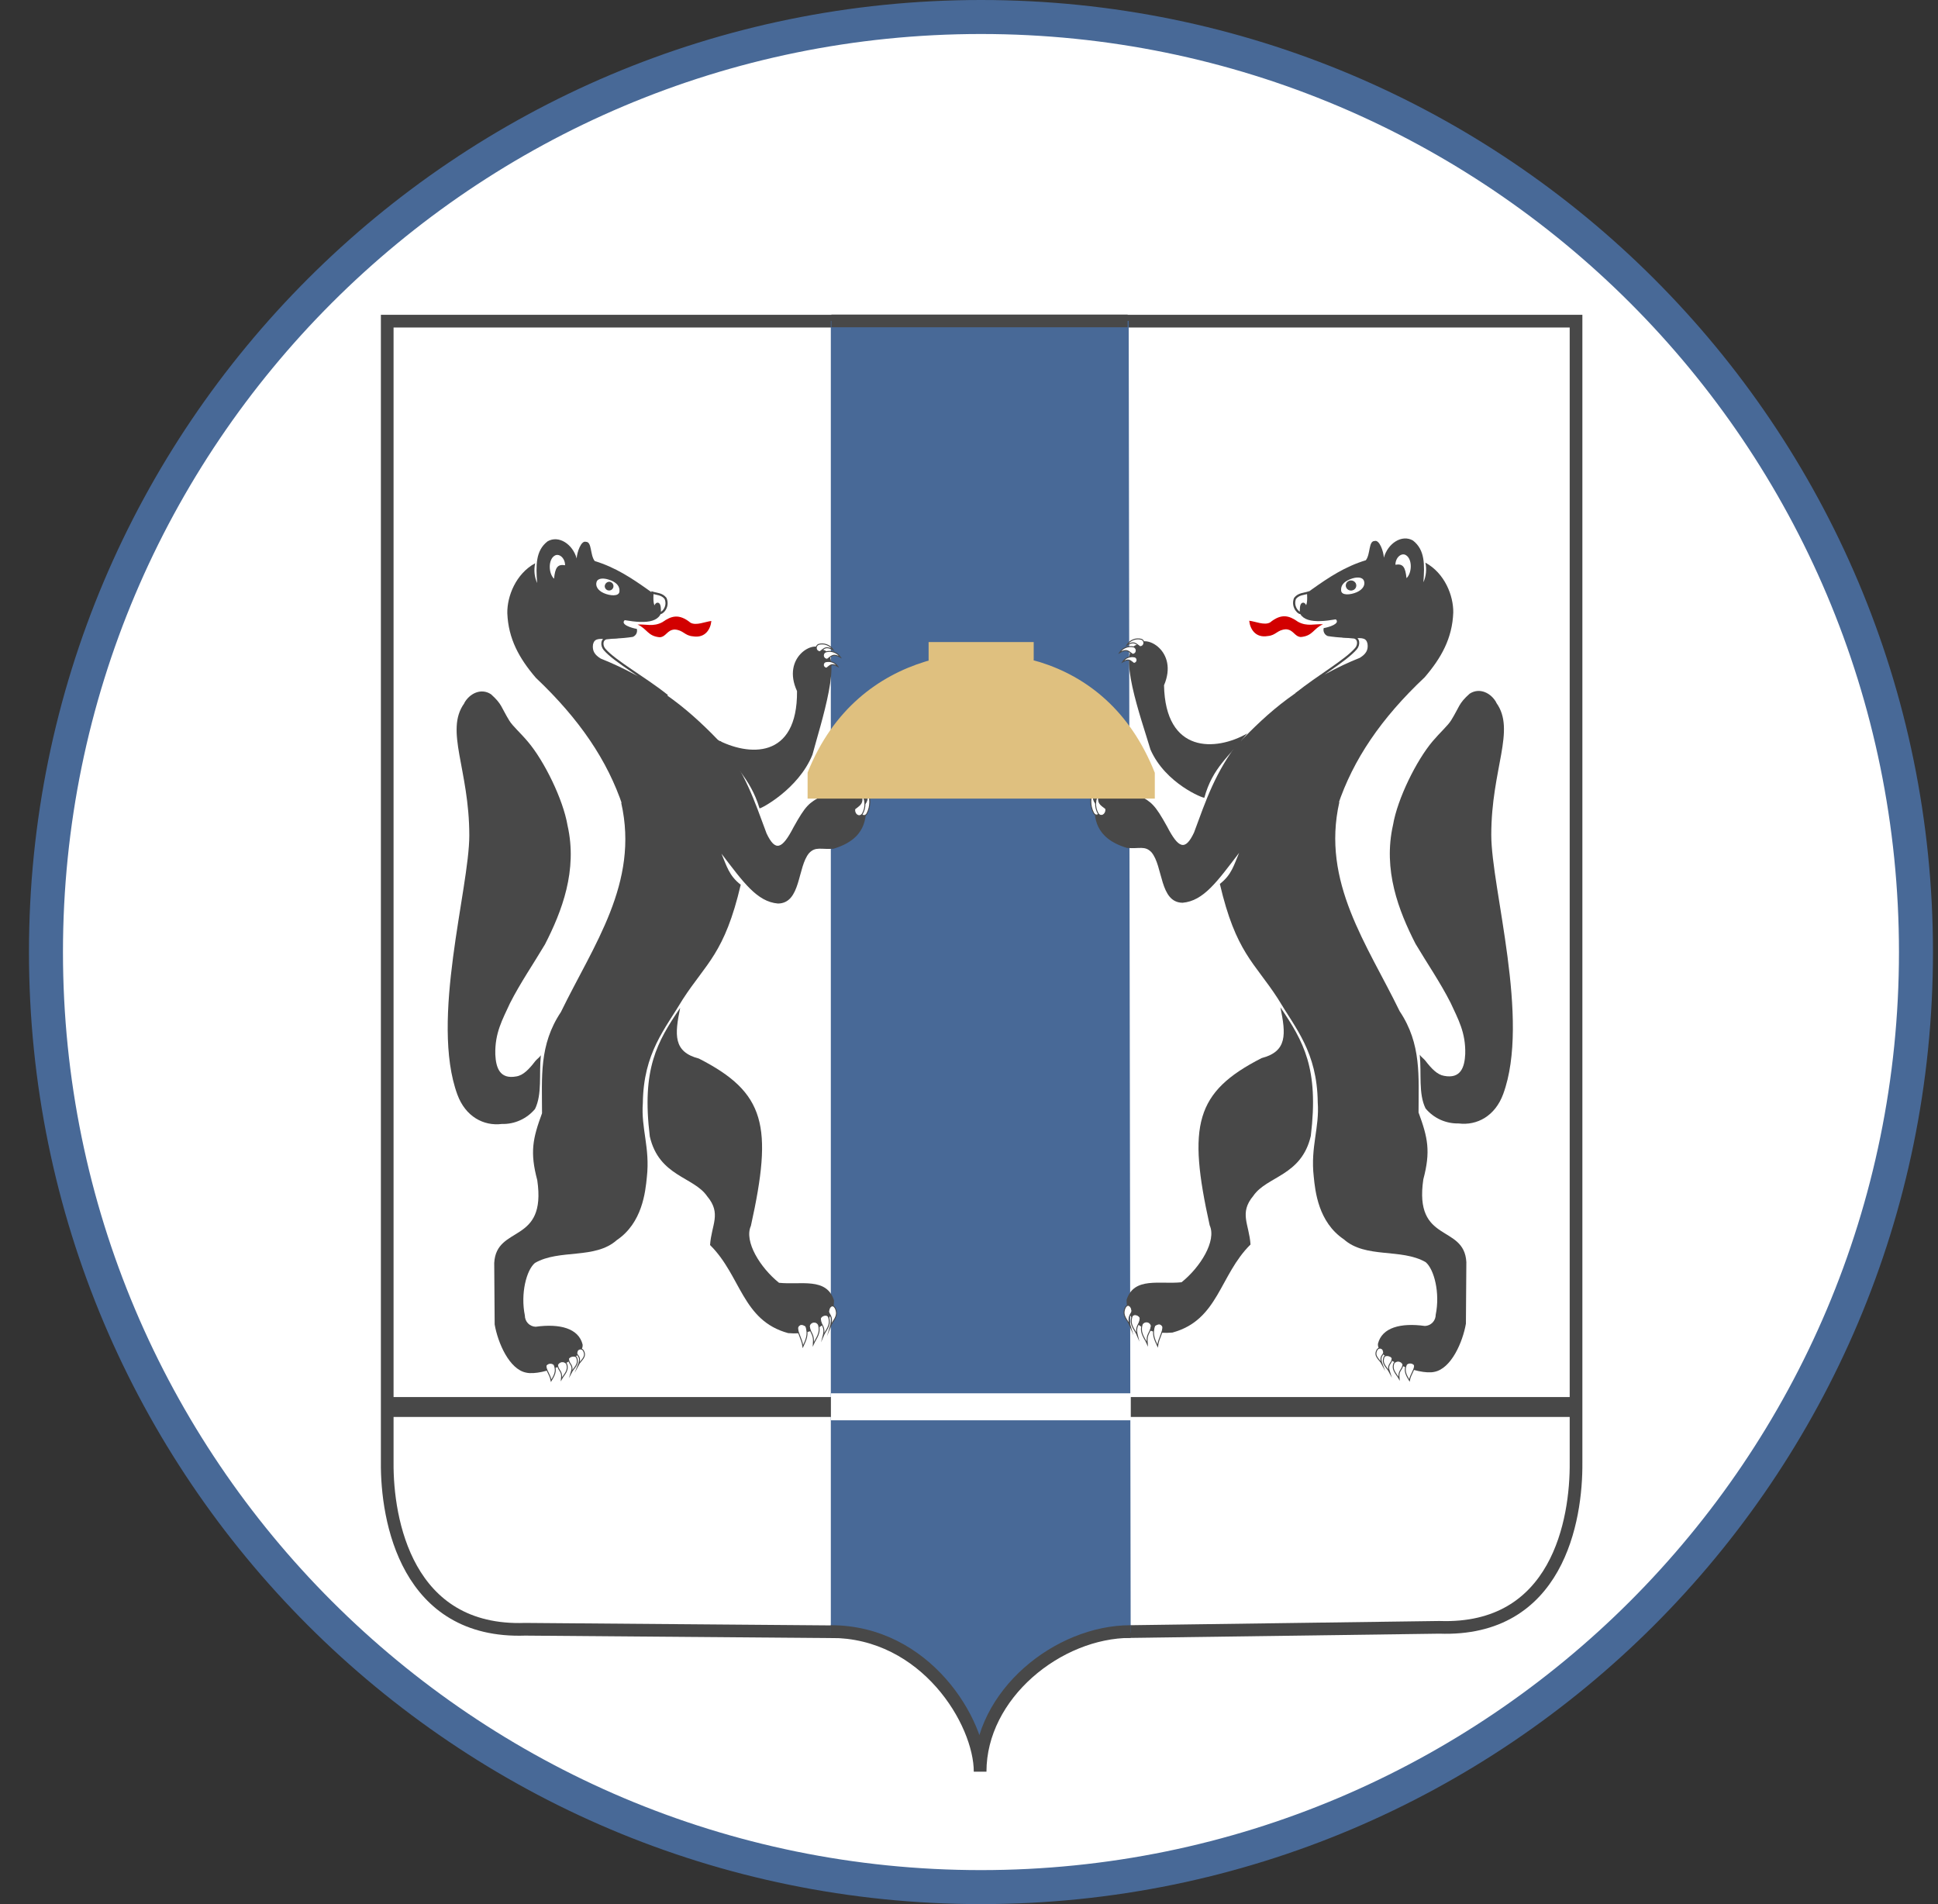<svg width="57" height="56" viewBox="0 0 57 56" fill="none" xmlns="http://www.w3.org/2000/svg">
<rect x="0" y="0" width="57" height="56" fill="#333333" stroke="none"/>
<g clip-path="url(#clip0_4681_6193)">
<path d="M28.852 0.5C44.04 0.5 56.352 12.812 56.352 28C56.352 43.188 44.04 55.5 28.852 55.5C13.665 55.5 1.352 43.188 1.352 28C1.352 12.812 13.665 0.5 28.852 0.5Z" fill="white" stroke="#486997"/>
<path fill-rule="evenodd" clip-rule="evenodd" d="M25.355 9.445H11.389V43.006C11.373 44.71 11.961 48.039 15.446 47.917L25.363 47.997V9.445H25.355Z" fill="white"/>
<path d="M25.355 9.445H11.389V43.006C11.373 44.71 11.961 48.039 15.446 47.917L25.363 47.997V9.445H25.355Z" stroke="#484848" stroke-width="0.373" stroke-miterlimit="22.93"/>
<path fill-rule="evenodd" clip-rule="evenodd" d="M32.283 9.445H46.354V43.006C46.371 44.71 45.811 47.984 42.332 47.86L32.287 47.997V9.445H32.283Z" fill="white"/>
<path d="M32.283 9.445H46.354V43.006C46.371 44.71 45.811 47.984 42.332 47.86L32.287 47.997V9.445H32.283Z" stroke="#484848" stroke-width="0.373" stroke-miterlimit="22.93"/>
<path fill-rule="evenodd" clip-rule="evenodd" d="M24.44 9.438H33.197L33.255 48.016C30.884 48.016 28.825 50.133 28.825 52.107C28.825 50.298 26.929 47.994 24.436 48.02V9.438H24.44Z" fill="#486997"/>
<path d="M24.439 41.102H11.35V41.658H24.439V41.102Z" fill="#484848"/>
<path d="M24.439 41.102H11.35V41.658H24.439V41.102Z" stroke="#484848" stroke-width="0.028" stroke-miterlimit="22.93"/>
<path d="M46.348 41.102H33.258V41.658H46.348V41.102Z" fill="#484848"/>
<path d="M46.348 41.102H33.258V41.658H46.348V41.102Z" stroke="#484848" stroke-width="0.028" stroke-miterlimit="22.93"/>
<path d="M33.258 40.977H24.439V41.771H33.258V40.977Z" fill="white"/>
<path fill-rule="evenodd" clip-rule="evenodd" d="M16.469 40.144L16.062 40.029L16.59 39.586L17.028 39.694L16.469 40.144Z" fill="#D81200"/>
<path d="M16.469 40.144L16.062 40.029L16.59 39.586L17.028 39.694L16.469 40.144Z" stroke="#484848" stroke-width="0.028" stroke-miterlimit="22.93"/>
<path fill-rule="evenodd" clip-rule="evenodd" d="M15.797 39.972L15.39 39.856L15.918 39.414L16.355 39.522L15.797 39.972Z" fill="#D81200"/>
<path d="M15.797 39.972L15.39 39.856L15.918 39.414L16.355 39.522L15.797 39.972Z" stroke="#484848" stroke-width="0.028" stroke-miterlimit="22.93"/>
<path fill-rule="evenodd" clip-rule="evenodd" d="M13.656 20.675C13.807 20.4 14.146 20.224 14.441 20.418C14.77 20.712 14.732 20.791 14.983 21.199C15.081 21.356 15.302 21.548 15.525 21.812C16.01 22.383 16.563 23.514 16.692 24.275C16.992 25.597 16.527 26.803 16.028 27.775C15.685 28.353 15.306 28.902 14.998 29.508C14.778 29.989 14.551 30.379 14.568 31.013C14.586 31.399 14.697 31.751 15.19 31.657C15.393 31.623 15.562 31.444 15.744 31.207C15.786 31.153 15.873 31.094 15.907 31.035C15.851 31.599 15.95 32.176 15.736 32.615C15.617 32.757 15.468 32.871 15.299 32.947C15.13 33.024 14.947 33.061 14.761 33.056C14.22 33.123 13.69 32.836 13.453 32.194C12.648 30.004 13.802 26.141 13.803 24.571C13.803 22.624 13.073 21.49 13.655 20.684" fill="#484848"/>
<path fill-rule="evenodd" clip-rule="evenodd" d="M15.74 16.571C15.697 16.764 15.718 16.966 15.798 17.147C15.761 16.632 15.749 16.195 16.105 15.921C16.432 15.731 16.844 16.003 16.961 16.424C16.969 16.248 17.09 15.887 17.234 15.935C17.414 15.935 17.351 16.321 17.492 16.5C18.106 16.687 18.587 17.009 19.072 17.353C19.278 17.511 19.444 17.546 19.472 17.764C19.525 18.323 19.025 18.351 18.374 18.239C18.235 18.368 18.584 18.472 18.73 18.496C18.743 18.543 18.738 18.593 18.716 18.637C18.694 18.68 18.656 18.714 18.611 18.731C18.282 18.782 17.948 18.793 17.616 18.764C17.359 18.785 17.285 19.242 17.761 19.461C19.419 20.12 20.351 20.957 21.267 21.916L18.316 23.708C17.868 22.364 17.041 21.147 15.762 19.936C15.271 19.364 14.951 18.789 14.921 18.034C14.913 17.537 15.171 16.875 15.74 16.565" fill="#484848"/>
<path fill-rule="evenodd" clip-rule="evenodd" d="M17.961 17.066C18.145 17.143 18.232 17.246 18.219 17.397C18.206 17.547 17.945 17.526 17.759 17.444C17.574 17.363 17.507 17.226 17.548 17.11C17.589 16.994 17.776 16.991 17.96 17.068" fill="white"/>
<path fill-rule="evenodd" clip-rule="evenodd" d="M17.924 17.109C17.949 17.111 17.973 17.12 17.992 17.135C18.012 17.15 18.027 17.17 18.036 17.193C18.044 17.216 18.046 17.242 18.041 17.266C18.035 17.29 18.023 17.312 18.006 17.33C17.988 17.347 17.966 17.359 17.942 17.364C17.917 17.369 17.892 17.367 17.869 17.359C17.846 17.35 17.826 17.335 17.811 17.315C17.796 17.295 17.788 17.271 17.786 17.246C17.786 17.228 17.79 17.21 17.797 17.194C17.804 17.177 17.814 17.162 17.827 17.149C17.84 17.136 17.855 17.126 17.872 17.119C17.888 17.113 17.906 17.109 17.924 17.109Z" fill="#484848"/>
<path fill-rule="evenodd" clip-rule="evenodd" d="M19.189 17.43C19.318 17.472 19.465 17.462 19.575 17.6C19.69 17.874 19.432 18.079 19.408 18.017C19.408 17.92 19.408 17.781 19.356 17.759C19.305 17.738 19.27 17.826 19.253 17.878C19.181 17.768 19.181 17.662 19.189 17.43Z" fill="white"/>
<path d="M19.189 17.43C19.318 17.472 19.465 17.462 19.575 17.6C19.69 17.874 19.432 18.079 19.408 18.017C19.408 17.92 19.408 17.781 19.356 17.759C19.305 17.738 19.27 17.826 19.253 17.878C19.181 17.768 19.181 17.662 19.189 17.43Z" stroke="#484848" stroke-width="0.064" stroke-miterlimit="22.93"/>
<path fill-rule="evenodd" clip-rule="evenodd" d="M18.753 18.368C18.99 18.35 19.213 18.444 19.485 18.296C19.742 18.115 19.968 18.038 20.309 18.314C20.474 18.407 20.739 18.284 20.922 18.263C20.902 18.491 20.75 18.778 20.376 18.714C20.131 18.693 20.099 18.529 19.84 18.514C19.616 18.529 19.594 18.728 19.406 18.742C19.048 18.711 19.035 18.491 18.752 18.368" fill="#D20000"/>
<path fill-rule="evenodd" clip-rule="evenodd" d="M17.41 18.946C17.454 18.762 17.579 18.74 17.86 18.767C17.695 18.783 17.68 18.98 17.78 19.098C18.083 19.454 18.957 19.932 19.624 20.465C19.012 20.034 18.351 19.676 17.655 19.398C17.477 19.29 17.378 19.161 17.41 18.946Z" fill="white"/>
<path d="M17.41 18.946C17.454 18.762 17.579 18.74 17.86 18.767C17.695 18.783 17.68 18.98 17.78 19.098C18.083 19.454 18.957 19.932 19.624 20.465C19.012 20.034 18.351 19.676 17.655 19.398C17.477 19.29 17.378 19.161 17.41 18.946Z" stroke="#484848" stroke-width="0.064" stroke-miterlimit="22.93"/>
<path fill-rule="evenodd" clip-rule="evenodd" d="M16.309 16.345C16.438 16.26 16.619 16.405 16.62 16.624C16.394 16.586 16.329 16.695 16.295 17.02C16.13 16.864 16.121 16.461 16.309 16.345Z" fill="white"/>
<path fill-rule="evenodd" clip-rule="evenodd" d="M24.169 19.101C23.959 18.798 22.98 19.323 23.442 20.326C23.458 22.34 22.014 22.248 21.07 21.742C21.54 22.494 22.063 22.86 22.339 23.773C22.348 23.804 23.484 23.218 23.896 22.194C24.129 21.312 24.85 19.16 24.169 19.104" fill="#484848"/>
<path fill-rule="evenodd" clip-rule="evenodd" d="M24.501 19.108C24.283 18.992 24.25 19.066 24.115 19.167C24.089 19.166 24.065 19.157 24.046 19.14C24.026 19.124 24.013 19.101 24.009 19.076C24.004 19.051 24.008 19.025 24.02 19.002C24.032 18.98 24.051 18.962 24.075 18.952C24.153 18.93 24.237 18.933 24.313 18.961C24.39 18.989 24.456 19.041 24.501 19.108Z" fill="white"/>
<path d="M24.501 19.108C24.283 18.992 24.25 19.066 24.115 19.167C24.089 19.166 24.065 19.157 24.046 19.14C24.026 19.124 24.013 19.101 24.009 19.076C24.004 19.051 24.008 19.025 24.02 19.002C24.032 18.98 24.051 18.962 24.075 18.952C24.153 18.93 24.237 18.933 24.313 18.961C24.39 18.989 24.456 19.041 24.501 19.108Z" stroke="#484848" stroke-width="0.028" stroke-miterlimit="22.93"/>
<path fill-rule="evenodd" clip-rule="evenodd" d="M24.719 19.329C24.501 19.213 24.468 19.286 24.332 19.388C24.306 19.389 24.281 19.381 24.26 19.364C24.239 19.349 24.225 19.326 24.219 19.3C24.213 19.275 24.217 19.248 24.229 19.225C24.241 19.201 24.261 19.183 24.285 19.173C24.364 19.149 24.449 19.151 24.527 19.179C24.606 19.207 24.673 19.26 24.719 19.329Z" fill="white"/>
<path d="M24.719 19.329C24.501 19.213 24.468 19.286 24.332 19.388C24.306 19.389 24.281 19.381 24.26 19.364C24.239 19.349 24.225 19.326 24.219 19.3C24.213 19.275 24.217 19.248 24.229 19.225C24.241 19.201 24.261 19.183 24.285 19.173C24.364 19.149 24.449 19.151 24.527 19.179C24.606 19.207 24.673 19.26 24.719 19.329Z" stroke="#484848" stroke-width="0.028" stroke-miterlimit="22.93"/>
<path fill-rule="evenodd" clip-rule="evenodd" d="M24.641 19.599C24.453 19.499 24.424 19.562 24.313 19.65C24.291 19.65 24.27 19.643 24.253 19.629C24.235 19.615 24.223 19.596 24.218 19.575C24.214 19.553 24.216 19.53 24.226 19.511C24.236 19.491 24.252 19.475 24.272 19.466C24.34 19.447 24.412 19.449 24.478 19.473C24.544 19.497 24.601 19.541 24.641 19.599Z" fill="white"/>
<path d="M24.641 19.599C24.453 19.499 24.424 19.562 24.313 19.65C24.291 19.65 24.27 19.643 24.253 19.629C24.235 19.615 24.223 19.596 24.218 19.575C24.214 19.553 24.216 19.53 24.226 19.511C24.236 19.491 24.252 19.475 24.272 19.466C24.34 19.447 24.412 19.449 24.478 19.473C24.544 19.497 24.601 19.541 24.641 19.599Z" stroke="#484848" stroke-width="0.028" stroke-miterlimit="22.93"/>
<path fill-rule="evenodd" clip-rule="evenodd" d="M19.112 33.424C18.869 31.435 19.325 30.645 20.005 29.641C19.842 30.434 19.799 30.936 20.557 31.133C22.515 32.133 22.737 33.11 22.085 36.053C21.878 36.509 22.36 37.284 22.912 37.727C23.547 37.795 24.309 37.556 24.529 38.242C24.544 38.829 24.047 39.285 23.181 39.207C21.825 38.838 21.798 37.518 20.884 36.617C20.924 36.018 21.227 35.695 20.801 35.185C20.405 34.604 19.385 34.604 19.112 33.424Z" fill="#484848"/>
<path fill-rule="evenodd" clip-rule="evenodd" d="M18.272 23.615L21.197 21.797C21.925 22.733 22.189 23.551 22.547 24.513C22.805 25.055 23.002 24.982 23.34 24.328C23.698 23.684 23.794 23.615 24.164 23.413H25.466C25.482 23.49 25.486 23.569 25.476 23.646C25.476 24.04 25.488 24.669 24.517 24.961C24.151 24.991 23.99 24.886 23.797 25.09C23.452 25.497 23.561 26.567 22.881 26.573C22.263 26.519 21.862 25.946 21.22 25.107C21.37 25.457 21.437 25.75 21.786 26.02C21.314 28.039 20.769 28.328 20.084 29.386C19.561 30.267 18.925 30.961 18.907 32.442C18.851 33.189 19.123 33.753 19.025 34.622C18.982 35.058 18.89 35.966 18.142 36.471C17.498 37.045 16.457 36.728 15.734 37.143C15.484 37.351 15.305 38.044 15.437 38.688C15.437 38.774 15.469 38.856 15.528 38.919C15.588 38.98 15.668 39.017 15.754 39.02C16.466 38.921 17.019 39.066 17.136 39.544C17.175 39.989 15.942 40.474 15.479 40.37C14.979 40.275 14.643 39.493 14.549 38.953C14.544 38.352 14.54 37.749 14.536 37.143C14.599 36.013 16.081 36.61 15.802 34.71C15.583 33.886 15.667 33.487 15.942 32.741C15.942 31.684 15.851 30.731 16.497 29.765C17.455 27.793 18.804 25.968 18.272 23.615Z" fill="#484848"/>
<path fill-rule="evenodd" clip-rule="evenodd" d="M23.467 39.023C23.526 38.933 23.596 38.934 23.7 39.002C23.79 39.245 23.7 39.42 23.616 39.601C23.585 39.363 23.431 39.161 23.467 39.023Z" fill="white"/>
<path d="M23.467 39.023C23.526 38.933 23.596 38.934 23.7 39.002C23.79 39.245 23.7 39.42 23.616 39.601C23.585 39.363 23.431 39.161 23.467 39.023Z" stroke="#484848" stroke-width="0.028" stroke-miterlimit="22.93"/>
<path fill-rule="evenodd" clip-rule="evenodd" d="M23.803 39.005C23.808 38.975 23.821 38.948 23.842 38.926C23.863 38.905 23.89 38.891 23.919 38.885C23.949 38.88 23.979 38.884 24.006 38.896C24.034 38.909 24.056 38.93 24.071 38.956C24.149 39.213 24.003 39.35 23.923 39.531C23.946 39.211 23.84 39.247 23.803 39.005Z" fill="white"/>
<path d="M23.803 39.005C23.808 38.975 23.821 38.948 23.842 38.926C23.863 38.905 23.89 38.891 23.919 38.885C23.949 38.88 23.979 38.884 24.006 38.896C24.034 38.909 24.056 38.93 24.071 38.956C24.149 39.213 24.003 39.35 23.923 39.531C23.946 39.211 23.84 39.247 23.803 39.005Z" stroke="#484848" stroke-width="0.028" stroke-miterlimit="22.93"/>
<path fill-rule="evenodd" clip-rule="evenodd" d="M24.129 38.785C24.138 38.694 24.332 38.624 24.372 38.742C24.447 39 24.285 39.113 24.209 39.296C24.287 38.989 24.142 39.009 24.129 38.785Z" fill="white"/>
<path d="M24.129 38.785C24.138 38.694 24.332 38.624 24.372 38.742C24.447 39 24.285 39.113 24.209 39.296C24.287 38.989 24.142 39.009 24.129 38.785Z" stroke="#484848" stroke-width="0.028" stroke-miterlimit="22.93"/>
<path fill-rule="evenodd" clip-rule="evenodd" d="M24.38 38.526C24.389 38.444 24.496 38.321 24.576 38.493C24.668 38.722 24.494 38.834 24.424 39.008C24.53 38.655 24.332 38.669 24.38 38.526Z" fill="white"/>
<path d="M24.38 38.526C24.389 38.444 24.496 38.321 24.576 38.493C24.668 38.722 24.494 38.834 24.424 39.008C24.53 38.655 24.332 38.669 24.38 38.526Z" stroke="#484848" stroke-width="0.028" stroke-miterlimit="22.93"/>
<path fill-rule="evenodd" clip-rule="evenodd" d="M16.064 40.151C16.078 40.135 16.096 40.121 16.115 40.111C16.134 40.102 16.155 40.096 16.177 40.094C16.198 40.093 16.22 40.095 16.241 40.102C16.261 40.109 16.28 40.12 16.296 40.134C16.385 40.325 16.296 40.464 16.211 40.607C16.18 40.42 16.031 40.262 16.064 40.151Z" fill="white"/>
<path d="M16.064 40.151C16.078 40.135 16.096 40.121 16.115 40.111C16.134 40.102 16.155 40.096 16.177 40.094C16.198 40.093 16.22 40.095 16.241 40.102C16.261 40.109 16.28 40.12 16.296 40.134C16.385 40.325 16.296 40.464 16.211 40.607C16.18 40.42 16.031 40.262 16.064 40.151Z" stroke="#484848" stroke-width="0.028" stroke-miterlimit="22.93"/>
<path fill-rule="evenodd" clip-rule="evenodd" d="M16.396 40.145C16.407 40.12 16.423 40.098 16.445 40.081C16.466 40.064 16.491 40.053 16.518 40.049C16.545 40.045 16.573 40.048 16.598 40.058C16.624 40.068 16.646 40.084 16.663 40.105C16.74 40.306 16.593 40.417 16.514 40.56C16.541 40.308 16.433 40.341 16.396 40.145Z" fill="white"/>
<path d="M16.396 40.145C16.407 40.12 16.423 40.098 16.445 40.081C16.466 40.064 16.491 40.053 16.518 40.049C16.545 40.045 16.573 40.048 16.598 40.058C16.624 40.068 16.646 40.084 16.663 40.105C16.74 40.306 16.593 40.417 16.514 40.56C16.541 40.308 16.433 40.341 16.396 40.145Z" stroke="#484848" stroke-width="0.028" stroke-miterlimit="22.93"/>
<path fill-rule="evenodd" clip-rule="evenodd" d="M16.721 39.966C16.73 39.895 16.924 39.837 16.962 39.933C17.036 40.136 16.873 40.227 16.799 40.372C16.879 40.124 16.734 40.145 16.721 39.966Z" fill="white"/>
<path d="M16.721 39.966C16.73 39.895 16.924 39.837 16.962 39.933C17.036 40.136 16.873 40.227 16.799 40.372C16.879 40.124 16.734 40.145 16.721 39.966Z" stroke="#484848" stroke-width="0.028" stroke-miterlimit="22.93"/>
<path fill-rule="evenodd" clip-rule="evenodd" d="M16.971 39.762C16.973 39.74 16.983 39.719 16.999 39.703C17.014 39.687 17.035 39.676 17.057 39.673C17.079 39.67 17.102 39.674 17.122 39.685C17.141 39.697 17.156 39.714 17.165 39.735C17.256 39.916 17.082 40.005 17.011 40.139C17.121 39.864 16.927 39.876 16.971 39.762Z" fill="white"/>
<path d="M16.971 39.762C16.973 39.74 16.983 39.719 16.999 39.703C17.014 39.687 17.035 39.676 17.057 39.673C17.079 39.67 17.102 39.674 17.122 39.685C17.141 39.697 17.156 39.714 17.165 39.735C17.256 39.916 17.082 40.005 17.011 40.139C17.121 39.864 16.927 39.876 16.971 39.762Z" stroke="#484848" stroke-width="0.028" stroke-miterlimit="22.93"/>
<path fill-rule="evenodd" clip-rule="evenodd" d="M25.506 23.258C25.54 23.605 25.454 23.625 25.306 23.773C25.278 23.954 25.419 24.063 25.502 23.921C25.554 23.818 25.581 23.705 25.582 23.59C25.583 23.475 25.557 23.361 25.506 23.258Z" fill="white"/>
<path d="M25.506 23.258C25.54 23.605 25.454 23.625 25.306 23.773C25.278 23.954 25.419 24.063 25.502 23.921C25.554 23.818 25.581 23.705 25.582 23.59C25.583 23.475 25.557 23.361 25.506 23.258Z" stroke="#484848" stroke-width="0.028" stroke-miterlimit="22.93"/>
<path fill-rule="evenodd" clip-rule="evenodd" d="M25.338 23.328C25.393 23.648 25.299 23.663 25.14 23.792C25.116 23.958 25.281 24.06 25.366 23.931C25.419 23.838 25.444 23.732 25.439 23.625C25.434 23.519 25.399 23.416 25.338 23.328Z" fill="white"/>
<path d="M25.338 23.328C25.393 23.648 25.299 23.663 25.14 23.792C25.116 23.958 25.281 24.06 25.366 23.931C25.419 23.838 25.444 23.732 25.439 23.625C25.434 23.519 25.399 23.416 25.338 23.328Z" stroke="#484848" stroke-width="0.028" stroke-miterlimit="22.93"/>
<path fill-rule="evenodd" clip-rule="evenodd" d="M41.194 40.128L41.601 40.012L41.074 39.57L40.635 39.678L41.194 40.128Z" fill="#D81200"/>
<path d="M41.194 40.128L41.601 40.012L41.074 39.57L40.635 39.678L41.194 40.128Z" stroke="#484848" stroke-width="0.028" stroke-miterlimit="22.93"/>
<path fill-rule="evenodd" clip-rule="evenodd" d="M41.866 39.947L42.273 39.832L41.746 39.391L41.309 39.498L41.866 39.947Z" fill="#D81200"/>
<path d="M41.866 39.947L42.273 39.832L41.746 39.391L41.309 39.498L41.866 39.947Z" stroke="#484848" stroke-width="0.028" stroke-miterlimit="22.93"/>
<path fill-rule="evenodd" clip-rule="evenodd" d="M44.008 20.66C43.857 20.384 43.519 20.209 43.224 20.402C42.894 20.697 42.933 20.776 42.681 21.184C42.584 21.341 42.362 21.534 42.139 21.797C41.654 22.369 41.101 23.498 40.972 24.259C40.671 25.588 41.137 26.788 41.634 27.759C41.978 28.338 42.357 28.886 42.665 29.493C42.885 29.973 43.112 30.363 43.095 30.997C43.077 31.383 42.966 31.735 42.474 31.641C42.271 31.607 42.102 31.428 41.92 31.192C41.878 31.137 41.791 31.078 41.757 31.019C41.813 31.583 41.714 32.161 41.928 32.599C42.047 32.742 42.196 32.855 42.365 32.932C42.534 33.008 42.718 33.045 42.903 33.041C43.444 33.108 43.974 32.821 44.211 32.178C45.016 29.989 43.862 26.125 43.861 24.555C43.861 22.608 44.591 21.475 44.009 20.669" fill="#484848"/>
<path fill-rule="evenodd" clip-rule="evenodd" d="M41.923 16.549C41.965 16.742 41.945 16.944 41.865 17.125C41.902 16.609 41.914 16.173 41.558 15.897C41.231 15.708 40.819 15.98 40.702 16.401C40.694 16.224 40.573 15.864 40.429 15.911C40.247 15.911 40.312 16.298 40.171 16.477C39.557 16.663 39.075 16.985 38.591 17.329C38.385 17.488 38.219 17.523 38.191 17.74C38.138 18.299 38.638 18.327 39.289 18.215C39.428 18.344 39.079 18.448 38.932 18.473C38.92 18.52 38.925 18.57 38.947 18.613C38.969 18.657 39.007 18.69 39.052 18.707C39.381 18.759 39.715 18.77 40.047 18.741C40.304 18.761 40.377 19.219 39.902 19.438C38.241 20.097 37.312 20.934 36.397 21.892L39.348 23.685C39.797 22.34 40.623 21.123 41.902 19.919C42.393 19.347 42.714 18.772 42.743 18.017C42.751 17.52 42.493 16.858 41.924 16.548" fill="#484848"/>
<path fill-rule="evenodd" clip-rule="evenodd" d="M39.703 17.038C39.519 17.115 39.432 17.218 39.445 17.369C39.458 17.52 39.719 17.498 39.905 17.417C40.09 17.335 40.162 17.198 40.115 17.079C40.067 16.961 39.887 16.961 39.703 17.038Z" fill="white"/>
<path d="M39.877 17.222C39.878 17.148 39.816 17.087 39.738 17.085C39.661 17.084 39.597 17.143 39.596 17.217C39.594 17.291 39.656 17.353 39.734 17.354C39.812 17.355 39.876 17.296 39.877 17.222Z" fill="#484848"/>
<path d="M39.877 17.222C39.878 17.148 39.816 17.087 39.738 17.085C39.661 17.084 39.597 17.143 39.596 17.217C39.594 17.291 39.656 17.353 39.734 17.354C39.812 17.355 39.876 17.296 39.877 17.222Z" stroke="#484848" stroke-width="0.028" stroke-miterlimit="22.93"/>
<path fill-rule="evenodd" clip-rule="evenodd" d="M38.474 17.43C38.345 17.472 38.199 17.462 38.088 17.6C37.983 17.873 38.241 18.08 38.26 18.017C38.26 17.92 38.26 17.781 38.312 17.759C38.363 17.738 38.398 17.826 38.415 17.878C38.478 17.767 38.486 17.66 38.474 17.43Z" fill="white"/>
<path d="M38.474 17.43C38.345 17.472 38.199 17.462 38.088 17.6C37.983 17.873 38.241 18.08 38.26 18.017C38.26 17.92 38.26 17.781 38.312 17.759C38.363 17.738 38.398 17.826 38.415 17.878C38.478 17.767 38.486 17.66 38.474 17.43Z" stroke="#484848" stroke-width="0.064" stroke-miterlimit="22.93"/>
<path fill-rule="evenodd" clip-rule="evenodd" d="M38.911 18.36C38.674 18.342 38.45 18.436 38.179 18.288C37.922 18.107 37.696 18.03 37.355 18.306C37.19 18.4 36.925 18.276 36.742 18.256C36.763 18.483 36.914 18.771 37.288 18.706C37.533 18.686 37.564 18.521 37.824 18.507C38.048 18.521 38.07 18.72 38.258 18.735C38.616 18.704 38.629 18.483 38.912 18.36" fill="#D20000"/>
<path fill-rule="evenodd" clip-rule="evenodd" d="M40.252 18.923C40.209 18.739 40.084 18.717 39.803 18.744C39.968 18.759 39.983 18.956 39.883 19.075C39.58 19.43 38.791 19.873 38.122 20.407C38.707 19.988 39.34 19.642 40.008 19.376C40.185 19.268 40.286 19.139 40.252 18.923Z" fill="white"/>
<path d="M40.252 18.923C40.209 18.739 40.084 18.717 39.803 18.744C39.968 18.759 39.983 18.956 39.883 19.075C39.58 19.43 38.791 19.873 38.122 20.407C38.707 19.988 39.34 19.642 40.008 19.376C40.185 19.268 40.286 19.139 40.252 18.923Z" stroke="#484848" stroke-width="0.064" stroke-miterlimit="22.93"/>
<path fill-rule="evenodd" clip-rule="evenodd" d="M41.354 16.329C41.225 16.244 41.043 16.39 41.042 16.609C41.269 16.57 41.333 16.681 41.368 17.004C41.533 16.848 41.542 16.445 41.354 16.329Z" fill="white"/>
<path fill-rule="evenodd" clip-rule="evenodd" d="M33.476 18.95C33.677 18.641 34.67 19.14 34.236 20.154C34.276 22.169 35.755 22.099 36.683 21.571C36.148 22.251 35.665 22.573 35.422 23.46C35.413 23.491 34.277 23.051 33.837 22.044C33.579 21.168 32.798 19.037 33.478 18.953" fill="#484848"/>
<path fill-rule="evenodd" clip-rule="evenodd" d="M33.144 18.97C33.359 18.849 33.393 18.921 33.53 19.019C33.556 19.019 33.582 19.011 33.602 18.994C33.623 18.977 33.636 18.954 33.642 18.929C33.647 18.903 33.642 18.876 33.63 18.853C33.617 18.83 33.597 18.812 33.572 18.803C33.492 18.781 33.407 18.785 33.33 18.816C33.253 18.846 33.188 18.9 33.144 18.97Z" fill="white"/>
<path d="M33.144 18.97C33.359 18.849 33.393 18.921 33.53 19.019C33.556 19.019 33.582 19.011 33.602 18.994C33.623 18.977 33.636 18.954 33.642 18.929C33.647 18.903 33.642 18.876 33.63 18.853C33.617 18.83 33.597 18.812 33.572 18.803C33.492 18.781 33.407 18.785 33.33 18.816C33.253 18.846 33.188 18.9 33.144 18.97Z" stroke="#484848" stroke-width="0.028" stroke-miterlimit="22.93"/>
<path fill-rule="evenodd" clip-rule="evenodd" d="M32.927 19.195C33.143 19.074 33.178 19.146 33.314 19.244C33.34 19.242 33.364 19.232 33.383 19.215C33.402 19.198 33.414 19.174 33.418 19.149C33.422 19.124 33.417 19.098 33.405 19.076C33.392 19.054 33.372 19.036 33.348 19.027C33.269 19.008 33.186 19.013 33.111 19.043C33.035 19.073 32.971 19.126 32.927 19.195Z" fill="white"/>
<path d="M32.927 19.195C33.143 19.074 33.178 19.146 33.314 19.244C33.34 19.242 33.364 19.232 33.383 19.215C33.402 19.198 33.414 19.174 33.418 19.149C33.422 19.124 33.417 19.098 33.405 19.076C33.392 19.054 33.372 19.036 33.348 19.027C33.269 19.008 33.186 19.013 33.111 19.043C33.035 19.073 32.971 19.126 32.927 19.195Z" stroke="#484848" stroke-width="0.028" stroke-miterlimit="22.93"/>
<path fill-rule="evenodd" clip-rule="evenodd" d="M33.018 19.466C33.203 19.361 33.233 19.423 33.347 19.508C33.369 19.508 33.39 19.5 33.407 19.486C33.424 19.471 33.436 19.452 33.44 19.43C33.444 19.408 33.441 19.386 33.43 19.366C33.42 19.347 33.403 19.331 33.383 19.323C33.315 19.305 33.243 19.31 33.177 19.336C33.112 19.361 33.056 19.407 33.018 19.466Z" fill="white"/>
<path d="M33.018 19.466C33.203 19.361 33.233 19.423 33.347 19.508C33.369 19.508 33.39 19.5 33.407 19.486C33.424 19.471 33.436 19.452 33.44 19.43C33.444 19.408 33.441 19.386 33.43 19.366C33.42 19.347 33.403 19.331 33.383 19.323C33.315 19.305 33.243 19.31 33.177 19.336C33.112 19.361 33.056 19.407 33.018 19.466Z" stroke="#484848" stroke-width="0.028" stroke-miterlimit="22.93"/>
<path fill-rule="evenodd" clip-rule="evenodd" d="M38.553 33.409C38.795 31.419 38.339 30.63 37.659 29.625C37.822 30.418 37.865 30.921 37.108 31.118C35.149 32.117 34.927 33.094 35.579 36.037C35.786 36.493 35.305 37.268 34.752 37.711C34.117 37.78 33.355 37.54 33.135 38.227C33.12 38.814 33.617 39.27 34.483 39.191C35.839 38.823 35.866 37.503 36.78 36.601C36.74 36.002 36.437 35.679 36.863 35.169C37.26 34.588 38.279 34.588 38.553 33.409Z" fill="#484848"/>
<path fill-rule="evenodd" clip-rule="evenodd" d="M39.391 23.593L36.467 21.773C35.739 22.71 35.474 23.527 35.117 24.489C34.859 25.032 34.662 24.957 34.324 24.304C33.966 23.66 33.87 23.592 33.5 23.39H32.198C32.182 23.466 32.178 23.545 32.188 23.623C32.188 24.017 32.176 24.645 33.147 24.938C33.513 24.969 33.674 24.863 33.867 25.066C34.212 25.473 34.103 26.544 34.783 26.55C35.401 26.496 35.802 25.923 36.444 25.083C36.294 25.433 36.227 25.727 35.878 25.996C36.35 28.016 36.895 28.304 37.58 29.363C38.103 30.244 38.739 30.938 38.757 32.419C38.812 33.166 38.541 33.73 38.639 34.599C38.682 35.034 38.774 35.942 39.522 36.447C40.166 37.021 41.207 36.705 41.93 37.119C42.18 37.328 42.359 38.021 42.227 38.665C42.227 38.75 42.195 38.833 42.136 38.895C42.076 38.957 41.995 38.994 41.91 38.997C41.198 38.898 40.645 39.042 40.528 39.521C40.489 39.965 41.722 40.451 42.185 40.347C42.685 40.251 43.021 39.47 43.115 38.93C43.12 38.329 43.124 37.725 43.128 37.119C43.065 35.99 41.583 36.586 41.862 34.687C42.081 33.862 41.997 33.464 41.722 32.718C41.722 31.66 41.813 30.707 41.167 29.741C40.209 27.77 38.86 25.945 39.392 23.592" fill="#484848"/>
<path fill-rule="evenodd" clip-rule="evenodd" d="M34.196 39.007C34.137 38.917 34.067 38.919 33.963 38.987C33.873 39.229 33.963 39.404 34.047 39.586C34.077 39.346 34.228 39.145 34.196 39.007Z" fill="white"/>
<path d="M34.196 39.007C34.137 38.917 34.067 38.919 33.963 38.987C33.873 39.229 33.963 39.404 34.047 39.586C34.077 39.346 34.228 39.145 34.196 39.007Z" stroke="#484848" stroke-width="0.028" stroke-miterlimit="22.93"/>
<path fill-rule="evenodd" clip-rule="evenodd" d="M33.862 38.997C33.858 38.967 33.844 38.94 33.823 38.919C33.802 38.897 33.775 38.883 33.746 38.877C33.716 38.872 33.686 38.876 33.659 38.889C33.632 38.901 33.609 38.922 33.594 38.948C33.516 39.206 33.663 39.342 33.743 39.524C33.714 39.202 33.822 39.244 33.862 38.997Z" fill="white"/>
<path d="M33.862 38.997C33.858 38.967 33.844 38.94 33.823 38.919C33.802 38.897 33.775 38.883 33.746 38.877C33.716 38.872 33.686 38.876 33.659 38.889C33.632 38.901 33.609 38.922 33.594 38.948C33.516 39.206 33.663 39.342 33.743 39.524C33.714 39.202 33.822 39.244 33.862 38.997Z" stroke="#484848" stroke-width="0.028" stroke-miterlimit="22.93"/>
<path fill-rule="evenodd" clip-rule="evenodd" d="M33.534 38.769C33.525 38.679 33.331 38.608 33.291 38.727C33.216 38.984 33.378 39.097 33.454 39.28C33.376 38.967 33.523 38.989 33.534 38.769Z" fill="white"/>
<path d="M33.534 38.769C33.525 38.679 33.331 38.608 33.291 38.727C33.216 38.984 33.378 39.097 33.454 39.28C33.376 38.967 33.523 38.989 33.534 38.769Z" stroke="#484848" stroke-width="0.028" stroke-miterlimit="22.93"/>
<path fill-rule="evenodd" clip-rule="evenodd" d="M33.283 38.511C33.274 38.428 33.167 38.306 33.087 38.477C32.994 38.706 33.168 38.818 33.239 38.992C33.133 38.641 33.328 38.655 33.283 38.511Z" fill="white"/>
<path d="M33.283 38.511C33.274 38.428 33.167 38.306 33.087 38.477C32.994 38.706 33.168 38.818 33.239 38.992C33.133 38.641 33.328 38.655 33.283 38.511Z" stroke="#484848" stroke-width="0.028" stroke-miterlimit="22.93"/>
<path fill-rule="evenodd" clip-rule="evenodd" d="M41.599 40.143C41.586 40.127 41.568 40.113 41.549 40.103C41.53 40.094 41.509 40.088 41.487 40.086C41.466 40.085 41.444 40.087 41.423 40.094C41.403 40.101 41.384 40.112 41.368 40.126C41.279 40.317 41.368 40.456 41.453 40.599C41.484 40.415 41.632 40.252 41.599 40.143Z" fill="white"/>
<path d="M41.599 40.143C41.586 40.127 41.568 40.113 41.549 40.103C41.53 40.094 41.509 40.088 41.487 40.086C41.466 40.085 41.444 40.087 41.423 40.094C41.403 40.101 41.384 40.112 41.368 40.126C41.279 40.317 41.368 40.456 41.453 40.599C41.484 40.415 41.632 40.252 41.599 40.143Z" stroke="#484848" stroke-width="0.028" stroke-miterlimit="22.93"/>
<path fill-rule="evenodd" clip-rule="evenodd" d="M41.266 40.13C41.256 40.104 41.239 40.082 41.218 40.065C41.197 40.048 41.171 40.037 41.144 40.033C41.117 40.029 41.09 40.032 41.064 40.042C41.039 40.052 41.016 40.068 40.999 40.09C40.922 40.291 41.069 40.401 41.149 40.544C41.122 40.287 41.23 40.325 41.266 40.13Z" fill="white"/>
<path d="M41.266 40.13C41.256 40.104 41.239 40.082 41.218 40.065C41.197 40.048 41.171 40.037 41.144 40.033C41.117 40.029 41.09 40.032 41.064 40.042C41.039 40.052 41.016 40.068 40.999 40.09C40.922 40.291 41.069 40.401 41.149 40.544C41.122 40.287 41.23 40.325 41.266 40.13Z" stroke="#484848" stroke-width="0.028" stroke-miterlimit="22.93"/>
<path fill-rule="evenodd" clip-rule="evenodd" d="M40.946 39.951C40.937 39.88 40.743 39.822 40.705 39.917C40.631 40.12 40.794 40.211 40.869 40.356C40.786 40.107 40.932 40.128 40.946 39.951Z" fill="white"/>
<path d="M40.946 39.951C40.937 39.88 40.743 39.822 40.705 39.917C40.631 40.12 40.794 40.211 40.869 40.356C40.786 40.107 40.932 40.128 40.946 39.951Z" stroke="#484848" stroke-width="0.028" stroke-miterlimit="22.93"/>
<path fill-rule="evenodd" clip-rule="evenodd" d="M40.688 39.739C40.686 39.716 40.676 39.695 40.66 39.679C40.645 39.663 40.624 39.653 40.602 39.649C40.58 39.646 40.557 39.651 40.538 39.662C40.518 39.673 40.503 39.691 40.495 39.712C40.403 39.892 40.577 39.981 40.648 40.115C40.544 39.841 40.737 39.854 40.688 39.739Z" fill="white"/>
<path d="M40.688 39.739C40.686 39.716 40.676 39.695 40.66 39.679C40.645 39.663 40.624 39.653 40.602 39.649C40.58 39.646 40.557 39.651 40.538 39.662C40.518 39.673 40.503 39.691 40.495 39.712C40.403 39.892 40.577 39.981 40.648 40.115C40.544 39.841 40.737 39.854 40.688 39.739Z" stroke="#484848" stroke-width="0.028" stroke-miterlimit="22.93"/>
<path fill-rule="evenodd" clip-rule="evenodd" d="M32.158 23.242C32.123 23.59 32.21 23.609 32.358 23.757C32.386 23.939 32.245 24.047 32.162 23.905C32.11 23.803 32.082 23.689 32.082 23.574C32.081 23.459 32.107 23.345 32.158 23.242Z" fill="white"/>
<path d="M32.158 23.242C32.123 23.59 32.21 23.609 32.358 23.757C32.386 23.939 32.245 24.047 32.162 23.905C32.11 23.803 32.082 23.689 32.082 23.574C32.081 23.459 32.107 23.345 32.158 23.242Z" stroke="#484848" stroke-width="0.028" stroke-miterlimit="22.93"/>
<path fill-rule="evenodd" clip-rule="evenodd" d="M32.325 23.32C32.269 23.64 32.363 23.655 32.523 23.784C32.546 23.95 32.381 24.052 32.296 23.923C32.244 23.83 32.219 23.724 32.224 23.618C32.229 23.511 32.264 23.408 32.325 23.32Z" fill="white"/>
<path d="M32.325 23.32C32.269 23.64 32.363 23.655 32.523 23.784C32.546 23.95 32.381 24.052 32.296 23.923C32.244 23.83 32.219 23.724 32.224 23.618C32.229 23.511 32.264 23.408 32.325 23.32Z" stroke="#484848" stroke-width="0.028" stroke-miterlimit="22.93"/>
<path fill-rule="evenodd" clip-rule="evenodd" d="M23.753 23.487H33.965V22.74C33.966 22.736 33.966 22.732 33.965 22.728C33.235 20.884 31.96 19.903 30.59 19.474C30.566 19.466 30.443 19.435 30.403 19.421C30.394 19.421 30.403 19.403 30.403 19.398V18.883H27.312V19.43C27.3 19.43 27.213 19.457 27.201 19.461C25.857 19.877 24.504 20.835 23.753 22.722V23.485" fill="#DFC07F"/>
<path d="M24.433 47.984C27.231 47.984 28.827 50.644 28.827 52.105C28.827 49.834 31.119 47.984 33.254 47.984" stroke="#484848" stroke-width="0.373" stroke-miterlimit="22.93"/>
<path d="M24.453 9.438H33.166" stroke="#484848" stroke-width="0.373" stroke-miterlimit="22.93"/>
</g>
<defs>
<clipPath id="clip0_4681_6193">
<rect width="56" height="56" fill="white" transform="translate(0.852)"/>
</clipPath>
</defs>
</svg>
